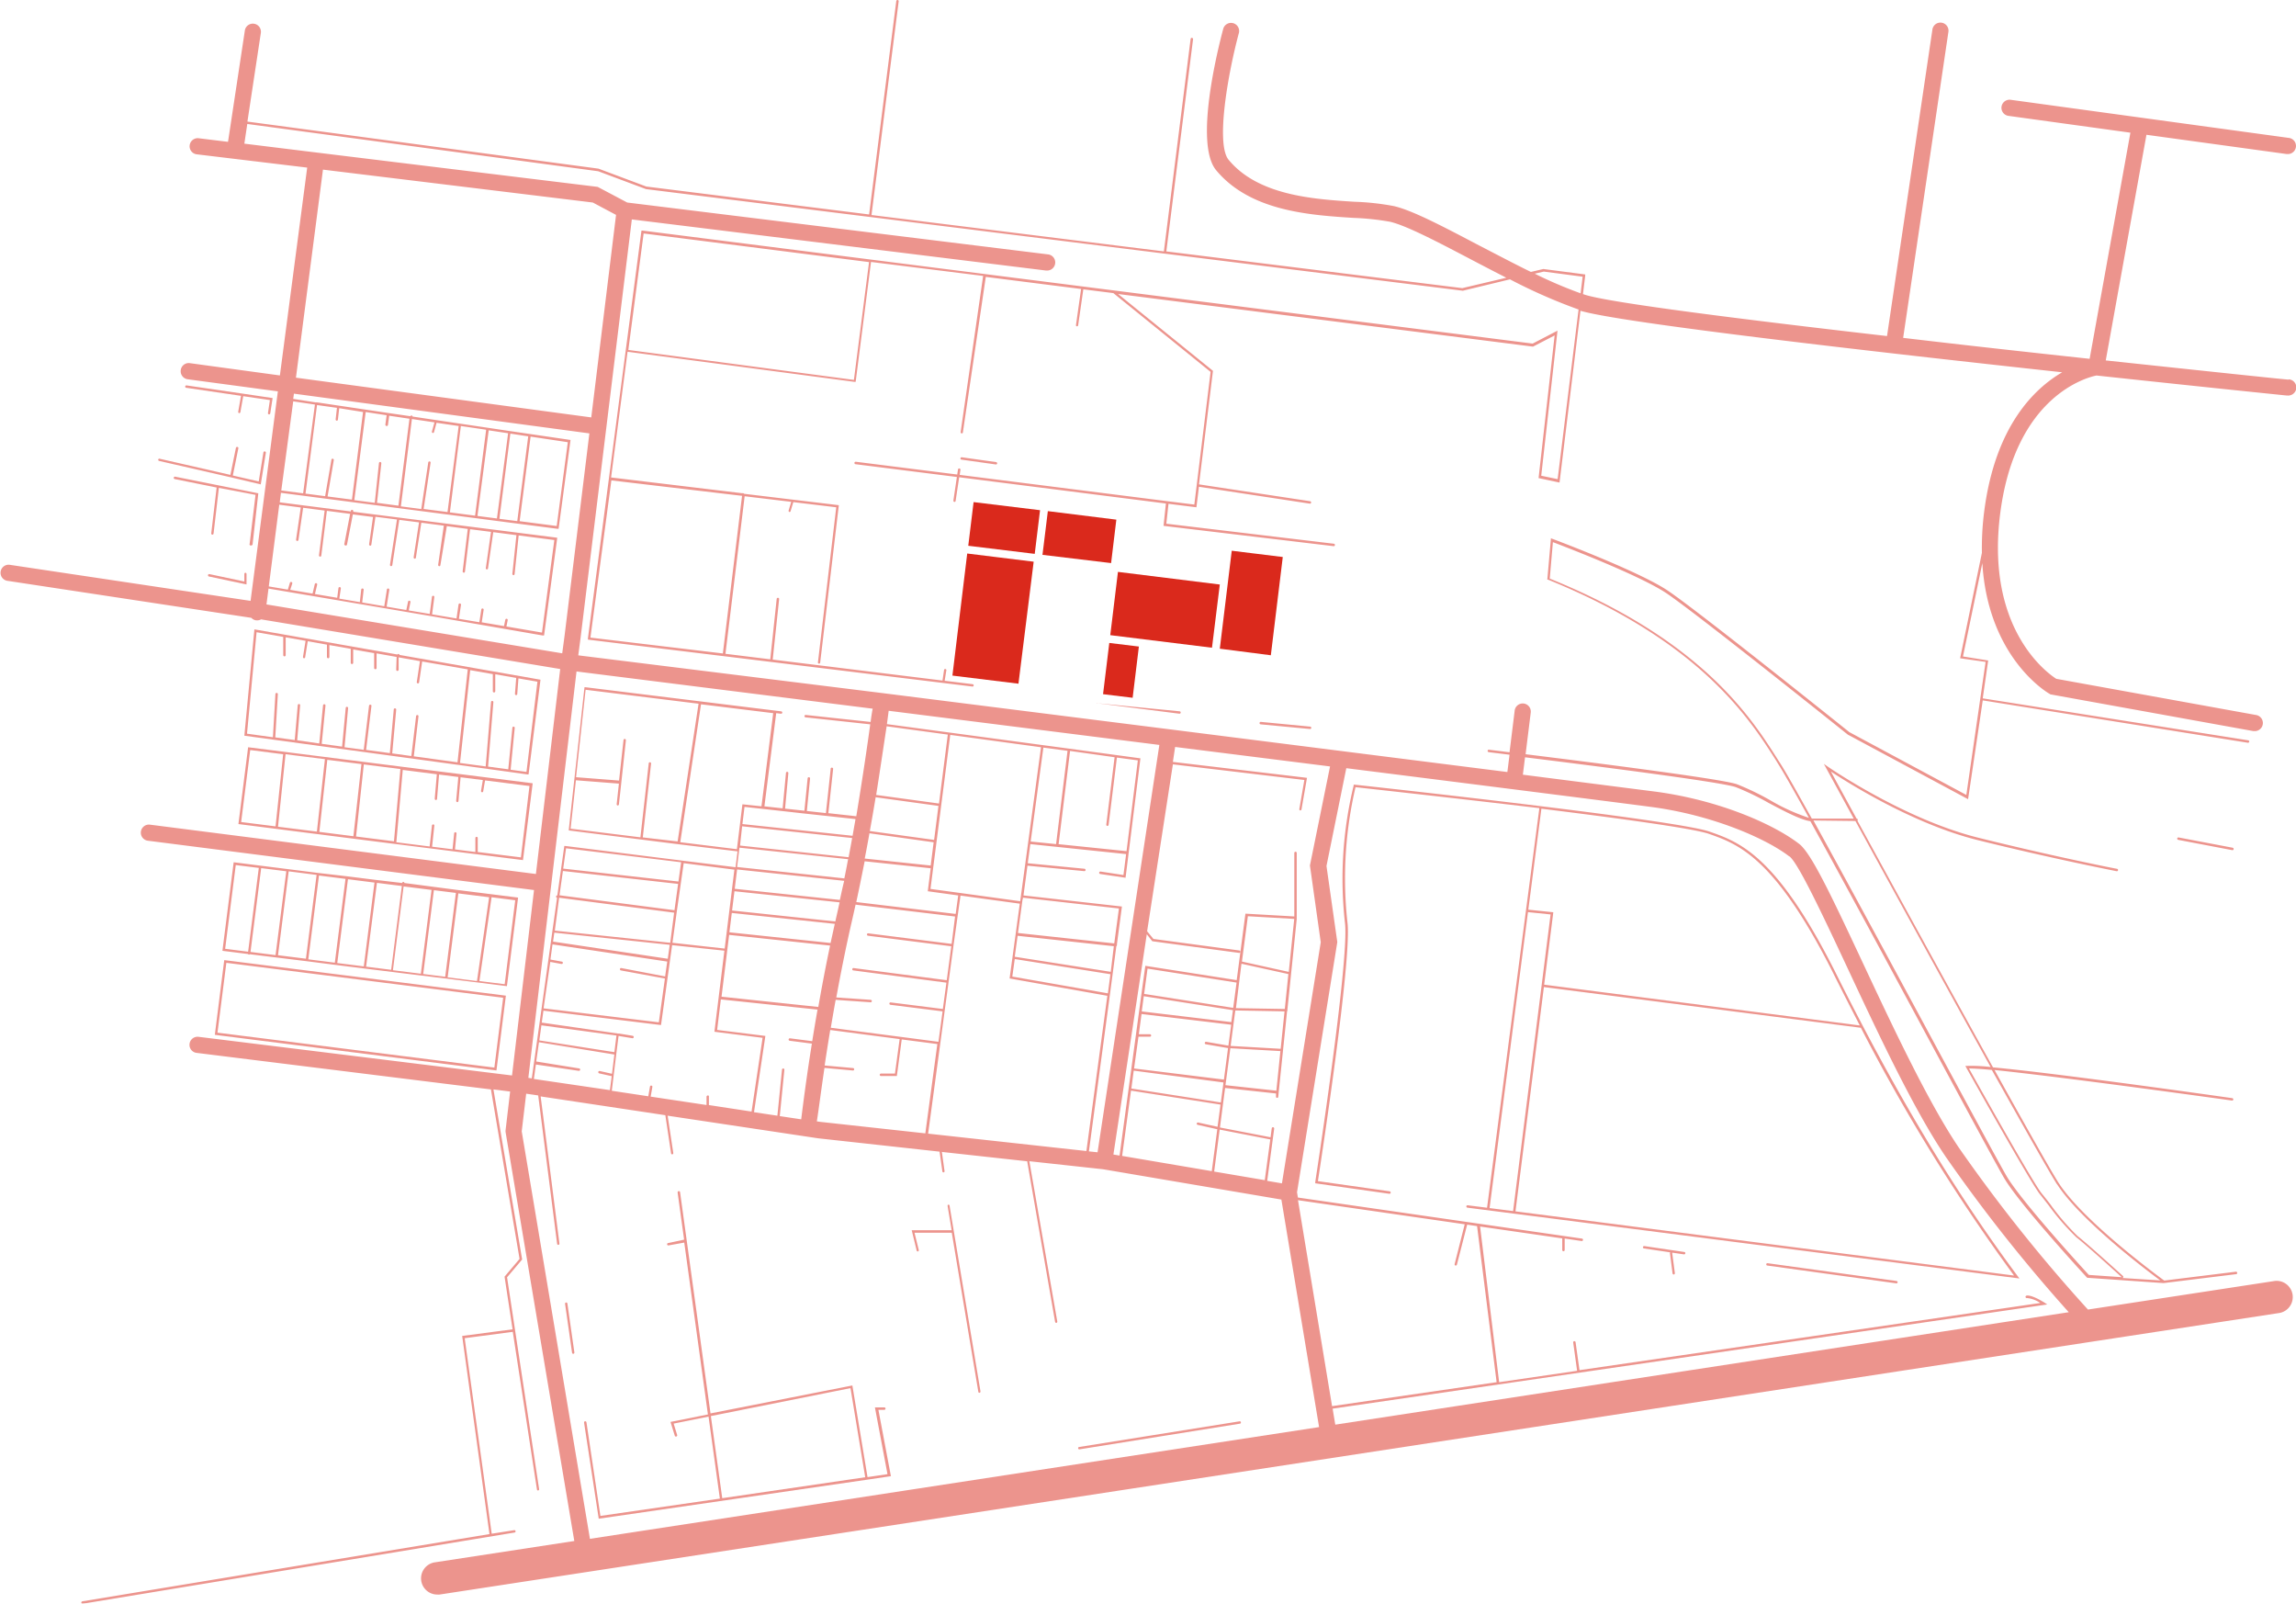 <svg xmlns="http://www.w3.org/2000/svg" viewBox="0 0 328.87 229.63"><defs><style>.cls-1{fill:#da291c}</style></defs><g id="Layer_2" data-name="Layer 2"><g id="Layer_1-2" data-name="Layer 1"><path class="cls-1" d="M136.42 96.74l2.12-17.48 9.52 1.17-2.18 17.47-9.46-1.16zm38.3-3.85l1.71-14.03 7.31.9-1.71 14.07-7.31-.94z"/><path class="cls-1" transform="rotate(-83.05 143.831 75.593)" d="M140.67 70.8h6.3v9.59h-6.3z"/><path class="cls-1" d="M149.32 79.45l.77-6.26 9.81 1.22-.75 6.22-9.83-1.18zm9.71 11.5l1.1-9.06 14.59 1.81-1.12 9.05-14.57-1.8z"/><g opacity=".5"><path class="cls-1" d="M327.82 54.36c-.31 0-11.43-1.17-26.2-2.75l5.83-32.31 20.1 2.76h.16a1.16 1.16 0 00.15-2.31L288 14.29a1.16 1.16 0 10-.32 2.3L305.15 19l-5.84 32.38c-8.31-.9-17.61-1.92-26.71-3l6.47-43.74a1.16 1.16 0 10-2.29-.34l-6.49 43.82c-20.63-2.37-39.73-4.77-43.29-5.92l-.26-.09.32-2.64v-.17l-6-.78-1.78.42c-2.48-1.21-5-2.55-7.45-3.81-5.1-2.68-9.5-5-12.18-5.62a36.49 36.49 0 00-5.66-.62c-5.81-.37-13.76-.88-18-6-1.88-2.25-.11-12.31 1.45-18.12a1.16 1.16 0 10-2.24-.6c-.72 2.7-4.18 16.38-1 20.21 4.89 5.88 13.42 6.42 19.65 6.82a37.31 37.31 0 015.28.56c2.39.57 6.88 2.93 11.63 5.42 1.62.85 3.31 1.73 5 2.59l-6.31 1.49L167.06 36l3.83-30.39a.18.18 0 00-.15-.19.17.17 0 00-.2.15L166.71 36l-41.88-5.21L128.72.2a.17.17 0 00-.15-.2.18.18 0 00-.19.15l-3.89 30.56-31.92-4-6.84-2.56-50.29-6.74 1.93-12.75a1.16 1.16 0 00-2.29-.35l-2.42 16-4.26-.52a1.16 1.16 0 00-.28 2.3L44 24l-3.91 29.76L27.19 52a1.15 1.15 0 00-1.3 1 1.16 1.16 0 001 1.31l12.91 1.73-3.91 30-34.54-5.17A1.16 1.16 0 001 83.16l35 5.31a1.13 1.13 0 00.7.36h.15a1.15 1.15 0 00.55-.14l42.84 7.11-3.48 29.35-55.33-7.07a1.16 1.16 0 00-.29 2.3l55.35 7.07L73.34 154l-44.94-5.54a1.16 1.16 0 00-.29 2.3L70.32 156l4.1 24.27-2.15 2.54 1.15 7.54-7.22.95 3.91 28.37-58.32 9.63a.18.18 0 00-.14.2.16.16 0 00.17.15l61.88-10.2a.17.17 0 00.15-.2.18.18 0 00-.2-.14l-3.22.51-3.87-28 6.89-.91 3.46 22.57a.17.17 0 00.17.15.18.18 0 00.14-.2l-4.59-30.33 2.16-2.55L70.68 156l2.39.3-.66 5.6v.16l9.85 58.6-20 3.06a2.32 2.32 0 00.34 4.61 2.19 2.19 0 00.36 0L326.56 188a2.32 2.32 0 00-.7-4.58l-26.79 4.1a227.69 227.69 0 01-18.45-23.12c-4.43-6.52-9.7-17.78-13.94-26.83-4.61-9.84-7.3-15.47-9-16.75-3.68-2.83-11.43-6.23-20.46-7.45l-19.09-2.44.31-2.49c9.36 1.16 28 3.51 30.18 4.27a38.31 38.31 0 014.69 2.25c2.26 1.2 4.58 2.43 6 2.63 4.57 8.26 11.41 20.94 17.28 31.83 5.39 10 9.65 17.89 10.53 19.36 2.29 3.84 11.74 14.09 11.84 14.19l10.94.76 10.4-1.28a.17.17 0 00.15-.2.18.18 0 00-.19-.15L310 183.37c-.87-.63-11.61-8.52-15.14-14-1.14-1.79-4.74-8.18-9.17-16.15 9.83 1 33.72 4.33 34 4.37a.18.18 0 00.2-.14.18.18 0 00-.15-.2c-1.19-.17-24.69-3.52-34.27-4.41-6.45-11.62-14.58-26.47-19.42-35.32a.18.18 0 00.05-.12.18.18 0 00-.17-.18c-1.78-3.25-3.09-5.66-3.68-6.74 2.41 1.59 11.76 7.51 21 9.81 10.66 2.65 19.83 4.44 19.92 4.46a.17.17 0 00.21-.14.17.17 0 00-.14-.2c-.09 0-9.26-1.81-19.9-4.46s-21.39-10.08-21.5-10.15l-.6-.42.35.64 3.93 7.2h-6c-2.17-3.91-3.81-6.82-4.58-8l-.24-.37c-3.79-6-10.84-17.13-32.72-26l.45-5.22c1.65.63 12.28 4.69 16.18 7.26 4.21 2.79 25.81 20.1 26.06 20.3l17.23 9.25 2.1-14.15 38 6.07a.18.18 0 00.17-.15.17.17 0 00-.14-.2L284 100l.78-5.42-3.61-.58 2.77-13.37c.82 13.45 9.17 18.46 9.58 18.69l.18.11 29.07 5.26h.21a1.16 1.16 0 00.2-2.3l-28.65-5.19c-1.37-.88-10.21-7.27-8-23.89s12.4-19.27 13.76-19.54c14.66 1.58 26 2.74 27.29 2.87h.12a1.16 1.16 0 00.11-2.32zM221.13 38.89l5.56.73-.29 2.38a62.41 62.41 0 01-6.57-2.81zM46.26 24.29L84.91 29l3.33 1.77-3.55 29-42.3-5.69zm2 34.11l-.18 1.65a.17.17 0 00.15.19.16.16 0 00.17-.15l.19-1.64L52 59l-1.59 12.54-3.49-.45.89-5.2a.17.17 0 00-.14-.2.16.16 0 00-.2.14l-.9 5.22-2.81-.37L45.41 58zM55.4 61a.17.17 0 00.17-.15l.18-1.32 2.9.43-1.58 12.45L54 72l.62-5.65a.19.19 0 00-.15-.2.18.18 0 00-.19.16l-.6 5.69-2.93-.38L52.38 59l3 .46-.18 1.32a.19.19 0 00.2.22zm6.83-.52l-.36 1.3A.17.17 0 0062 62a.17.17 0 00.17-.13l.36-1.33 3.17.46-1.6 12.32-3.42-.44 1-6.64a.17.17 0 10-.34 0l-1 6.65-2.92-.38L59 60zm13.43 2l-1.57 12.14-2.56-.33 1.57-12.2zm5.67.84l-1.59 12-5.31-.69L76 62.52zM71.18 74.24l-2.79-.36L70 61.62l2.78.42zm-1.55-12.66l-1.58 12.26-3.61-.47L66 61.09V61l3.6.53zm-26.21 9.06l-3.13-.41L42 57.47l3.11.46zm-.84 6.82a.16.16 0 00.17-.15l.67-4.6 3.08.4-.81 6.4a.18.18 0 00.16.2.17.17 0 00.17-.15l.8-6.41 3.33.43-.83 4.31a.17.17 0 00.14.21.17.17 0 00.24-.1l.84-4.34 2.89.37-.56 3.91a.19.19 0 00.15.2.17.17 0 00.17-.15l.59-3.99 3.08.39-1 6.48a.18.18 0 00.15.2.18.18 0 00.18-.15l1-6.48 2.83.36-.77 5a.18.18 0 00.15.2.16.16 0 00.17-.15l.78-5 3.22.42-.81 5.61a.19.19 0 00.15.2.17.17 0 00.17-.15l.92-5.59 3 .4-.73 6.07a.19.19 0 00.16.2.18.18 0 00.17-.16l.73-6.07 3 .38-.74 5.18a.17.17 0 00.14.2.17.17 0 00.17-.15l.75-5.19 3.32.43-.58 5.53a.18.18 0 00.15.2.17.17 0 00.17-.16l.58-5.53 5.11.66-1.77 13.25-5.09-.87.18-.9a.17.17 0 10-.34-.07l-.19.91-3.19-.54.28-1.81a.17.17 0 10-.34 0l-.28 1.8-2.93-.49.3-2a.18.18 0 00-.15-.2.19.19 0 00-.2.15l-.29 2-3.5-.59.32-2.46a.17.17 0 00-.15-.2.18.18 0 00-.19.15l-.32 2.45-3-.5.24-1.19a.17.17 0 00-.13-.2.18.18 0 00-.21.13l-.25 1.2-2.82-.48.38-2.4a.17.17 0 00-.14-.2.17.17 0 00-.2.14l-.38 2.4-3.16-.54.21-1.81a.17.17 0 00-.15-.19.17.17 0 00-.2.15l-.2 1.8-2.94-.5.22-1.45a.17.17 0 00-.15-.2.16.16 0 00-.19.14l-.18 1.39-3.19-.54.32-1.34a.17.17 0 00-.34-.08L44.77 85l-3.2-.54.3-.93a.18.18 0 00-.34-.1l-.3 1-2.73-.46 1.5-11.7 3.08.4-.67 4.59a.17.17 0 00.17.2zm-4.12 6.82l10 1.69 13.25 2.25L77.75 91h.18l1.89-14-29.22-3.72v-.07a.18.18 0 00-.14-.2.16.16 0 00-.2.14v.09l-10.19-1.31.17-1.36 10.29 1.34 3.28.43 10.4 1.35 3.94.51 3.13.41 8.56 1.11h.17L81.72 63 73 61.72l-13.9-2.07a.17.17 0 00-.14-.15.18.18 0 00-.18.1l-3.09-.45-7.19-1.07-3.07-.46a.22.22 0 00-.11 0 .12.12 0 00-.1 0l-3.22-.5.1-.75 42.32 5.69L80.87 91l-.34 2.55-42.36-7zm127.6 22.39L157.21 165l-1.24-.13 3-22.38.93-7a.2.2 0 00.08-.12.18.18 0 000-.13l.72-5.43-14.1-1.59.57-4.26 8.14.78a.17.17 0 00.18-.15.17.17 0 00-.16-.19l-8.12-.79.37-2.74 13.72 1.43-.38 3-3.28-.5a.18.18 0 00-.2.15.18.18 0 00.15.2l3.63.54 2.13-17.1-10.23-1.39-3.8-.51-22.28-3c.1-.77.19-1.41.25-1.91zm24.45 3.08l-2.88 14.18 1.55 11-5.56 34.52-2.11-.36 1-7.48a.19.19 0 00-.15-.2.18.18 0 00-.2.15l-.17 1.29-7.25-1.4.44-3.38.3-2.28 7.29.79v.44a.17.17 0 00.15.19.16.16 0 00.17-.15l.06-.61 1.2-11.63a.17.17 0 00.05-.12.2.2 0 000-.11l1.34-13v-9.46a.18.18 0 00-.18-.17.18.18 0 00-.17.17v9.1l-7-.4-1.25 9.52-13.09-2.05-.57 4.13-1.44 10.67-.39 2.86-1.29 9.51-.88-.15 4.78-31.54.79 1 12.43 1.67a.16.16 0 00.17-.15.17.17 0 00-.15-.2l-12.29-1.65-.9-1.1 3.69-23.9 18.83 2.24-.72 4.16a.17.17 0 00.14.2.17.17 0 00.17-.15l.79-4.52L168 109.1l.32-2.14zm18 71.47a.18.18 0 00.17-.13l1.47-5.73 1.42.21 2.8 22.35-23.57 3.43-4.88-29.49 23.88 3.45-1.44 5.69a.17.17 0 00.13.22zm-45.44-32.77h1.65a.18.18 0 00.17-.18.18.18 0 00-.17-.17h-1.6l.39-2.9 12.84 1.53-.4 3-3.18-.55a.17.17 0 00-.2.15.17.17 0 00.14.2l3.19.55-.59 4.51-12.87-1.59zm21.53-9.28l-6.71-1.48.85-6.49 6.64.38zm-6.78-1.17l6.72 1.48-.51 5-7-.12zm5 18.18l-7.29-.79.08-.6.62-4.69 7.17.41zm.62-6l-7.17-.41.42-3.19.25-1.89 7.05.13zm-6.8-5.86l-12.76-2 .49-3.62 12.75 2zm-12.81-1.67l12.77 2-.23 1.71-12.83-1.53zm-1.44 10.66l12.85 1.69-.07.6-.3 2.27-12.82-2zm-.39 2.86l12.82 2-.42 3.18-2.78-.61a.16.16 0 00-.2.13.16.16 0 00.13.2l2.81.63-.79 6-12.84-2.18zm12.7 5.58l7.25 1.41-.79 5.83-7.25-1.23zm-41.76.58l2.38-17.66 1.26-9.32 1-7.11 8.49 1.16-1.46 10.71 14 2.48-3 22.23zM112.2 153a.18.18 0 00-.19.16l-.66 6.6-3.35-.5 1.63-10.92-6.91-.86.53-4.37 13.85 1.46c-.28 1.58-.53 3.09-.76 4.52l-3.19-.41a.18.18 0 00-.19.15.18.18 0 00.15.2l3.18.41c-.8 5-1.3 9-1.53 10.84l-3.07-.46.66-6.63a.17.17 0 00-.15-.19zm-10.83 3.88a.18.18 0 00-.17.18v1.17l-8-1.2.24-1.38a.16.16 0 00-.14-.2.18.18 0 00-.2.14l-.24 1.39-5.23-.79.65-5.31.32-2.54 2 .33a.17.17 0 00.17-.15.18.18 0 00-.14-.2l-1.95-.32h-.16l-10.92-1.57.24-1.71 16.84 2.06 1.59-11.44 7.49.79-1.43 11.61 6.9.87-1.58 10.56-6.11-.93V157a.17.17 0 00-.17-.16zm-24.9-2.38l.29-2.07 6.16.91a.19.19 0 00.18-.15.18.18 0 00-.1-.19l-6.19-1 .39-2.76L88 151l-.34 2.76-1.76-.4a.17.17 0 00-.2.13.17.17 0 00.13.21l1.79.4-.26 2zm1.08-7.68l10.75 1.46-.3 2.38-10.75-1.68zm1.27-9.08l1.63.3a.18.18 0 00.17-.14.17.17 0 00-.14-.2l-1.64-.3.3-2.17 16.43 2.46-.3 2.13-6.27-1.2a.16.16 0 00-.2.14.17.17 0 00.14.2l6.3 1.16-.87 6.27-16.51-2zm26.37-13.21l-1.39 11.3-7.48-.83.61-4.4 1-7zm-13.12-4.62l1.19-10.59a.17.17 0 10-.34 0l-1.19 10.58-10-1.24.76-6.93 6.16.48-.32 2.94a.17.17 0 00.15.19.17.17 0 00.17-.15L89 112l.65-6a.18.18 0 00-.15-.19.18.18 0 00-.19.16l-.64 5.8-6.16-.48 1.37-12.52 16.18 2-3 19.72zm8.34-19.06l10.34 1.27-1.68 13.34-2.73-.29-.37 3-.42 3.43-8.11-1zm14.87 15.65l3.07.33 4.19.46c-.14.79-.28 1.58-.42 2.39L106.34 118l.3-2.46 2.55.28zM127 104l8.76 1.19-1.26 9.87-9-1.23c.63-3.99 1.13-7.43 1.5-9.83zm25.91 3.51l-1.64 13.36-3.64-.37 1.82-13.45zm6.74.92l-1.19 9.64a.18.18 0 00.15.2.18.18 0 00.18-.15l1.19-9.64 3 .4-1.62 13-9.73-1 1.64-13.35zm-12.38 12.2l-1.06 7.83-.08.59-8.66-1.19-4.19-.57.4-3.13 2.43-18.93 13 1.77zm-.76 8.16v-.25l13.76 1.55-.67 5-13.79-1.49.66-4.84zm-1.16 8.54l13.7 2.17-.36 2.74-13.69-2.4zm13.75 1.83L145.35 137l.41-3 13.78 1.49zm-22.79-4l-11.94-1.51a.16.16 0 00-.19.15.18.18 0 00.15.19l11.93 1.51-.65 4.86-13.34-1.74a.17.17 0 00-.19.15.16.16 0 00.15.19l13.33 1.75-.51 3.77-7.46-.94a.17.17 0 00-.2.15.18.18 0 00.15.19l7.47.94-.59 4.36-5.27-.69-10.15-1.32c.22-1.3.45-2.65.7-4l5 .35a.18.18 0 00.18-.16.19.19 0 00-.16-.19l-4.93-.34c.63-3.45 1.36-7.14 2.21-10.84.19-.82.37-1.63.55-2.45l14.18 1.69a.15.15 0 00.07 0zm-31.87-1.29l14.46 1.53c-.64 3-1.2 6-1.69 8.79l-13.86-1.47zm15.9-5l-15.1-1.6.34-2.77 15.34 1.63c-.24.94-.43 1.87-.63 2.77zm-15.14-1.25l15.06 1.59c-.16.73-.32 1.46-.49 2.19l-.12.55-14.79-1.57zm-.38 3.11l14.75 1.56-.6 2.74-14.49-1.53zm32.07.13a.15.15 0 00-.09 0l-14.15-1.69c.43-2 .82-3.92 1.2-5.84l9.46 1-.42 3.29 4.36.6zm-30.59-12.54l15.76 1.68c-.16.91-.33 1.82-.51 2.75L106 121.08zm18.23 1l9.2 1.29-.42 3.33-9.45-1c.24-1.19.46-2.4.67-3.58zm.89-5.16l9 1.24-.62 4.87-9.21-1.27c.3-1.65.58-3.26.83-4.8zm-19.5 7.22l15.56 1.65c-.17.91-.35 1.83-.54 2.75l-15.36-1.63zm-8.74 4.85l-16.51-1.85.41-2.91 16.48 2zm-16.55-1.51l16.5 1.85-.52 3.77-16.47-2.14zm-.54 3.83l16.47 2.14L96 135l-16.53-1.74zm-.69 5l16.53 1.74-.28 2-16.43-2.46zm38.69 19.37l4.09.37a.17.17 0 00.17-.16.17.17 0 00-.16-.19l-4.07-.37c.23-1.55.5-3.26.8-5.08l9.94 1.3-.67 4.94h-2a.18.18 0 00-.18.18.18.18 0 00.18.17h2.27l.7-5.24 5.1.66-1.72 12.79-15.08-1.65-.46-.07c.23-1.4.57-4.12 1.09-7.63zm6.61-49.54l-9.28-1a.16.16 0 00-.19.15.17.17 0 00.16.19l9.26 1c-.41 3-1.1 7.73-2 13.16l-4-.44.68-6.3a.18.18 0 10-.35 0l-.68 6.29-2.73-.3.46-4.65a.18.18 0 00-.16-.19.18.18 0 00-.19.16l-.46 4.64-2.77-.3.47-5.08a.17.17 0 00-.15-.19.17.17 0 00-.19.15l-.48 5.08-2.61-.29 1.69-13.34.67.08a.17.17 0 00.2-.15.18.18 0 00-.16-.19l-28-3.45h-.17l-1.44 13.06-.82 7.44 15.88 2 8.3 1-.28 2.27-7.45-.92L81 121.14h-.17l-1 7.08a.17.17 0 00-.18.15.18.18 0 00.14.19l-.9 6.42-1.62 11.59-1.1 7.85-.49-.08 6.9-58.19 42.42 5.33c-.11.52-.2 1.15-.3 1.92zM74.73 162l.64-5.39 1.72.25 2.71 21.25a.18.18 0 00.18.15.18.18 0 00.15-.2L77.44 157l17.86 2.69.82 5.46a.18.18 0 00.17.15.18.18 0 00.15-.19l-.81-5.35L117.2 163l17.38 1.91.4 2.82a.17.17 0 00.17.15.16.16 0 00.14-.19l-.38-2.74 12.22 1.34 4 23a.18.18 0 00.17.14.17.17 0 00.14-.2l-4-22.95 10.56 1.15 25.54 4.34 5.4 32.58-104.44 16zm181.58-39.38c1.29 1 4.84 8.57 8.27 15.89 4.49 9.6 9.59 20.48 14.13 27.15a228.88 228.88 0 0017.61 22.24L191.26 204l-.38-2.29 102.36-14.92-.39-.26c-.19-.12-1.88-1.17-2.59-1a.19.19 0 00-.13.21.17.17 0 00.21.13 4.12 4.12 0 011.9.71l-66 9.62-.56-4a.17.17 0 00-.2-.15.16.16 0 00-.14.19l.56 4.05-11.17 1.63-2.73-22.29 11.77 1.7V179a.18.18 0 00.18.17.18.18 0 00.17-.17v-1.65l2.45.36a.17.17 0 00.17-.15.17.17 0 00-.14-.2l-40.69-5.88-.13-.75 5.77-35.83L190 124l2.84-14c22.92 2.89 41.09 5.2 44.12 5.61 8.55 1.21 16.04 4.48 19.35 7.04zm38.33 46.94c3.26 5.09 12.57 12.15 14.79 13.79L304 183a.17.17 0 00.08-.29c-.05-.05-5.15-4.67-6.48-5.7a34.05 34.05 0 01-3.91-4.55c-.47-.61-.91-1.16-1.26-1.59-1.23-1.5-9.26-15.83-10.4-17.87.6 0 1.74.06 3.27.21 4.53 8.08 8.19 14.58 9.34 16.38zm-28.88-52c4.81 8.79 12.91 23.58 19.37 35.23a23.19 23.19 0 00-3.37-.16h-.25l.12.23c.38.67 9.24 16.53 10.57 18.16.35.43.78 1 1.25 1.59a34.62 34.62 0 004 4.6c1.32 1 6.41 5.64 6.46 5.68s.05 0 .08 0l-4.79-.33c-.73-.79-9.56-10.42-11.75-14.09-.87-1.47-5.34-9.75-10.52-19.34-5.83-10.81-12.61-23.37-17.18-31.64zM284.24 73a40.9 40.9 0 00-.36 6.16l-3.12 15.1 3.65.52-2.76 19.05-16.77-9c-.22-.18-21.83-17.5-26.06-20.3s-16.34-7.33-16.46-7.37l-.21-.08-.52 5.93h.12c21.87 8.87 28.9 20 32.68 25.94l.23.38c.76 1.18 2.35 4 4.44 7.78a28.4 28.4 0 01-5.58-2.54 37.64 37.64 0 00-4.75-2.28c-2.28-.78-20.87-3.13-30.25-4.29l.73-5.91a1.16 1.16 0 10-2.3-.28l-.73 5.91-3-.37a.18.18 0 000 .35l3 .37-.31 2.48-48.31-6.11-41.17-5.19-43.6-5.41.34-2.59 7.33-59.83 59.34 7.32h.16a1.16 1.16 0 00.14-2.31L89.84 29l-4.23-2.24-40.2-4.91L35 20.57l.42-2.82 50.26 6.77 6.85 2.56 117 14.55 6.75-1.63a77.45 77.45 0 009.83 4.32l-3 24.29-2.35-.49 2.33-20.77-3.56 1.85-64.47-8.18-63-8h-.18l-4.67 35.55-3 22.85v.17l26.27 3.2 28.81 3.52a.17.17 0 00.18-.15.18.18 0 00-.16-.19l-4-.49.23-1.44a.17.17 0 00-.08-.23.18.18 0 00-.23.08l-.23 1.56-24.32-3 .92-8.66a.17.17 0 00-.16-.19.18.18 0 00-.19.15l-.92 8.66-6.42-.79 2.75-22.56 6.67.8-.37 1.24a.18.18 0 00.12.22.17.17 0 00.16-.12l.39-1.3 6.15.74-2.62 22.19a.17.17 0 00.15.2.17.17 0 00.17-.16l2.67-22.53-13.56-1.63a.14.14 0 00-.13-.08.15.15 0 00-.13 0l-18.8-2.26 2.36-18 32.5 4.31h.17l2.2-17.17 16.06 2-3.22 22.35a.17.17 0 00.15.2.16.16 0 00.17-.15l3.28-22.26 13.65 1.73-.73 5.16a.16.16 0 00.14.19.17.17 0 00.17-.15l.74-5.15 4.3.54 13.93 11.28-2.33 19-3.85-.48L137.46 68l.11-.72a.18.18 0 00-.15-.2.18.18 0 00-.2.15l-.11.72-14.53-1.83a.19.19 0 00-.2.16.18.18 0 00.16.19l14.52 1.83-.5 3.37a.17.17 0 00.15.2.16.16 0 00.17-.15l.51-3.38L167 72.1l-.34 3.2 24.38 2.91a.17.17 0 00.17-.16.17.17 0 00-.15-.19l-24-2.87.31-2.85 4 .5.36-2.94 15.9 2.42a.17.17 0 00.17-.15.18.18 0 00-.15-.2l-15.91-2.41 2-16.26-13.59-11 59.39 7.53h.05l3.09-1.6-2.3 20.43 3 .64 3-24.6c5.79 1.73 41.6 5.83 69 8.81-4 2.33-9.54 7.69-11.14 19.69zM124.48 37.53l-2.17 16.87L90 50.11l2.19-16.68zM84.57 91.3l3-22.51L106.29 71l-2.75 22.57z"/><path class="cls-1" d="M192.66 132.27c.58 5.63-4.22 36.66-4.27 37v.17l10.61 1.5a.18.18 0 00.2-.15.19.19 0 00-.15-.2l-10.28-1.46c.43-2.77 4.81-31.38 4.25-36.9a57.4 57.4 0 011.14-19.51c1.51.17 14 1.54 26.32 3a.13.13 0 000 .09L213 172.94l-2.77-.35a.17.17 0 10-.05.34l79.08 10.14-.25-.33c-9.14-12.3-17.36-26-25.88-43.05-8.58-17.22-13.95-19.1-18.27-20.61-4.94-1.73-49-6.52-50.83-6.72h-.14v.13a56.69 56.69 0 00-1.23 19.78zm26.2-1.66l3.24.33-5.37 42.48-3.37-.43zm-1.79 42.85l4.07-32.12 45.31 5.82h.09a266.33 266.33 0 0021.94 35.49zm45.76-33.62c1.19 2.39 2.38 4.7 3.56 7L221.18 141l1.31-10.37-3.58-.37 1.86-14.36a.12.12 0 000-.1c11 1.36 21.76 2.82 24 3.6 4.23 1.49 9.54 3.35 18.06 20.44zm8.82 43.59l-18.49-2.55a.17.17 0 100 .34l18.48 2.55a.17.17 0 00.17-.15.18.18 0 00-.16-.19zm-30.37-4.15l-5.75-.85a.17.17 0 00-.2.15.17.17 0 00.15.19l3.77.56a.16.16 0 00-.05.14l.37 2.88a.18.18 0 00.18.15.18.18 0 00.15-.2l-.38-2.87a.14.14 0 000-.06l1.71.25a.18.18 0 00.17-.15.17.17 0 00-.12-.19zm-63.71 24.24l-23 3.68a.16.16 0 00-.14.19.17.17 0 00.17.15l23-3.68a.16.16 0 00.14-.2.16.16 0 00-.17-.14zm-41.69-31.03a.17.17 0 00-.15.2l.58 3.47h-5.72l.71 2.91a.17.17 0 00.17.13.17.17 0 00.13-.21l-.61-2.47h5.34l3.8 22.77a.16.16 0 00.17.15.18.18 0 00.14-.2l-4.43-26.6a.19.19 0 00-.13-.15zm-9.22 29.39a.18.18 0 00.18-.18.18.18 0 00-.18-.17h-1.34l1.8 9.56-2.86.42-2.17-13.12-20.32 4-4.36-31.68a.18.18 0 00-.2-.15.19.19 0 00-.15.2l.93 6.75-2.29.49a.16.16 0 00-.14.2.17.17 0 00.17.14l2.28-.41 3.39 24.61-5.36 1.07.62 2a.18.18 0 00.34-.1l-.51-1.66 5-1 1.62 11.74L86 217.07l-2-13.41a.17.17 0 00-.2-.14.16.16 0 00-.14.19l2.1 13.76 38.46-5.59 3.39-.5-1.79-9.5zm-24.84.89l20-4 2.11 12.76-20.48 3zm-20.74-16.26a.17.17 0 00-.14.2l1 7a.18.18 0 00.18.15.18.18 0 00.15-.2l-1-7a.17.17 0 00-.19-.15zm-9.97-33.23l1.35-10.71-40.34-5.09-1.35 10.7zm-38.69-15.41l39.65 5-1.26 10-39.66-5zm18.33-17.76l10.93 1.38 13.23 1.67 1.39-11-6.86-.87-6.66-.84L35.54 107l-1.39 11zm-.13-.37l-4.88-.62 1.14-10.32 4.89.61zm1.49-10.28l5.24.66-.92 10.35-5.43-.69zm-6.72 9.62l-5.57-.7L40.9 108l5.64.71zm29.22 3.69l-6.18-.77v-2a.17.17 0 10-.34 0v2l-2.92-.37.22-2.29a.17.17 0 10-.34 0l-.23 2.27-2.93-.37.32-3a.16.16 0 00-.15-.19.18.18 0 00-.19.16l-.33 3-4.77-.6.92-10.36 4.88.62-.3 3.5a.19.19 0 00.16.19.17.17 0 00.17-.16l.29-3.49 2.76.35-.31 3.41a.19.19 0 00.16.19.17.17 0 00.17-.16l.3-3.4 3.19.4-.26 1.55a.19.19 0 00.14.2.16.16 0 00.17-.14l.27-1.56 6.36.8zM35.84 107.4l4.72.6-1.09 10.33-4.93-.62zm21.96 18.89a.16.16 0 00-.19.15l-3.75-.44-4.15-.52-4.14-.48-12.1-1.53-1.61 12.68 3.67.46a.18.18 0 00.13.09.14.14 0 00.12-.06l8.15 1 4.14.53 4.15.52 16.25 2 4.14.52 1.6-12.68-8.67-1.09-7.61-1a.17.17 0 00-.13-.15zm-16.45-1.52l4 .51-1.53 12-4-.5zm-1.88 12l-3.59-.46 1.53-12 3.6.45zm6.22-11.4l3.8.48-1.53 12-3.8-.48zm4.15.53l3.8.48-1.53 12-3.8-.48zm4.15.52l3.57.45-1.53 12-3.59-.45zm-20.22-2.55l3.3.41-1.53 12-3.29-.42zm30 16l-3.15-.4 1.53-12 3.15.39zm1.88-11.94l4.41.55-1.74 12-4.2-.53zm6.64 13l-3.62-.45 1.74-12 3.39.43zm-10.48-13.5l-1.53 12-4-.5 1.53-12zm3.87-17.9l7.26 1 2.59.36h.18l1.71-13.56-20.19-3.55a.19.19 0 00-.17-.14.22.22 0 00-.14.08l-20.48-3.6L35 105.35l30.68 4.18zm9.73 1l-2.27-.31.59-6a.17.17 0 10-.34 0l-.59 5.94-2.89-.39.76-9.23a.17.17 0 00-.34 0l-.76 9.21-3.68-.5 1.46-13.29 3.24.57v2.46a.18.18 0 00.17.17.18.18 0 00.18-.17v-2.44l3 .53-.18 2.27a.19.19 0 00.16.19.17.17 0 00.17-.16l.17-2.24 2.72.48zm-38.66-20l3.82.67v2.62a.18.18 0 00.18.17.18.18 0 00.17-.17v-2.56l2.85.5-.37 2.3a.17.17 0 00.14.2.17.17 0 00.17-.15l.37-2.29 2.75.49v1.77a.18.18 0 00.17.18.18.18 0 00.18-.18v-1.71l3.06.54v2a.18.18 0 00.18.18.18.18 0 00.17-.18V93l3 .53v2.13a.17.17 0 00.17.17.17.17 0 00.18-.17v-2.1l2.87.51-.06 1.82a.17.17 0 00.17.18.17.17 0 00.18-.17v-1.77l3.05.54-.45 3a.17.17 0 00.15.19.18.18 0 00.18-.14l.44-3L67 95.85l-1.47 13.31-6.26-.86.67-5.72a.16.16 0 00-.15-.19.17.17 0 00-.19.15l-.68 5.72-2.74-.38.57-6.26a.18.18 0 00-.16-.19.17.17 0 00-.19.16l-.56 6.25-3.4-.46.77-6.34a.18.18 0 00-.35 0l-.76 6.33-2.75-.37.51-5.6a.18.18 0 00-.15-.19.17.17 0 00-.19.16l-.52 5.54-2.92-.4.54-5.48a.18.18 0 00-.16-.19.18.18 0 00-.19.16l-.54 5.46-3.16-.46.42-5a.18.18 0 00-.15-.19.19.19 0 00-.19.16l-.43 5-2.79-.38.37-6.23a.18.18 0 00-.35 0l-.36 6.21-3.71-.51zM36 78.1a.18.18 0 00.18-.15l.82-7.31-11.9-2.38a.17.17 0 00-.21.14.17.17 0 00.14.2l6 1.21-.77 6.56a.17.17 0 00.15.19.18.18 0 00.18-.16l.76-6.54 5.25 1-.84 7a.18.18 0 00.24.24zm-1 4.08v1.09l-5-1.06a.17.17 0 00-.07.34l5.38 1.14v-1.51a.18.18 0 00-.17-.17.18.18 0 00-.14.17zM22.79 66l10.32 2.36 4.24 1 .73-4.52a.17.17 0 00-.15-.2.18.18 0 00-.2.14l-.67 4.16-3.71-.85.78-3.85A.17.17 0 0034 64a.17.17 0 00-.21.14L33 68l-10.13-2.31a.16.16 0 00-.21.13.18.18 0 00.13.18zm15.74-6.66a.18.18 0 00.18-.15l.34-2.19-4.32-.64-8-1.17a.17.17 0 00-.2.14.17.17 0 00.15.2l7.84 1.15-.4 2.28a.18.18 0 00.14.2.17.17 0 00.17-.14l.41-2.29 3.82.56-.28 1.87a.17.17 0 00.15.18zM169 101.86l-11.89-1.17c-.1 0 0-.1 0 0s-.1 0 0 0l11.84 1.51a.18.18 0 00.17-.16.18.18 0 00-.12-.18zm-31.25-36.04l4.91.69a.17.17 0 00.17-.15.18.18 0 00-.15-.19l-4.91-.69a.17.17 0 00-.2.15.17.17 0 00.18.19zm49.93 38.23l-7.08-.68a.17.17 0 00-.19.16.18.18 0 00.15.19l7.09.67a.16.16 0 00.17-.15.17.17 0 00-.14-.19zm124.38 15.87a.17.17 0 00-.2.13.18.18 0 00.13.21l7.77 1.48a.18.18 0 00.18-.14.19.19 0 00-.14-.21z"/></g><path class="cls-1" transform="rotate(-83.06 160.556 96)" d="M156.87 93.87h7.39v4.27h-7.39z"/></g></g></svg>